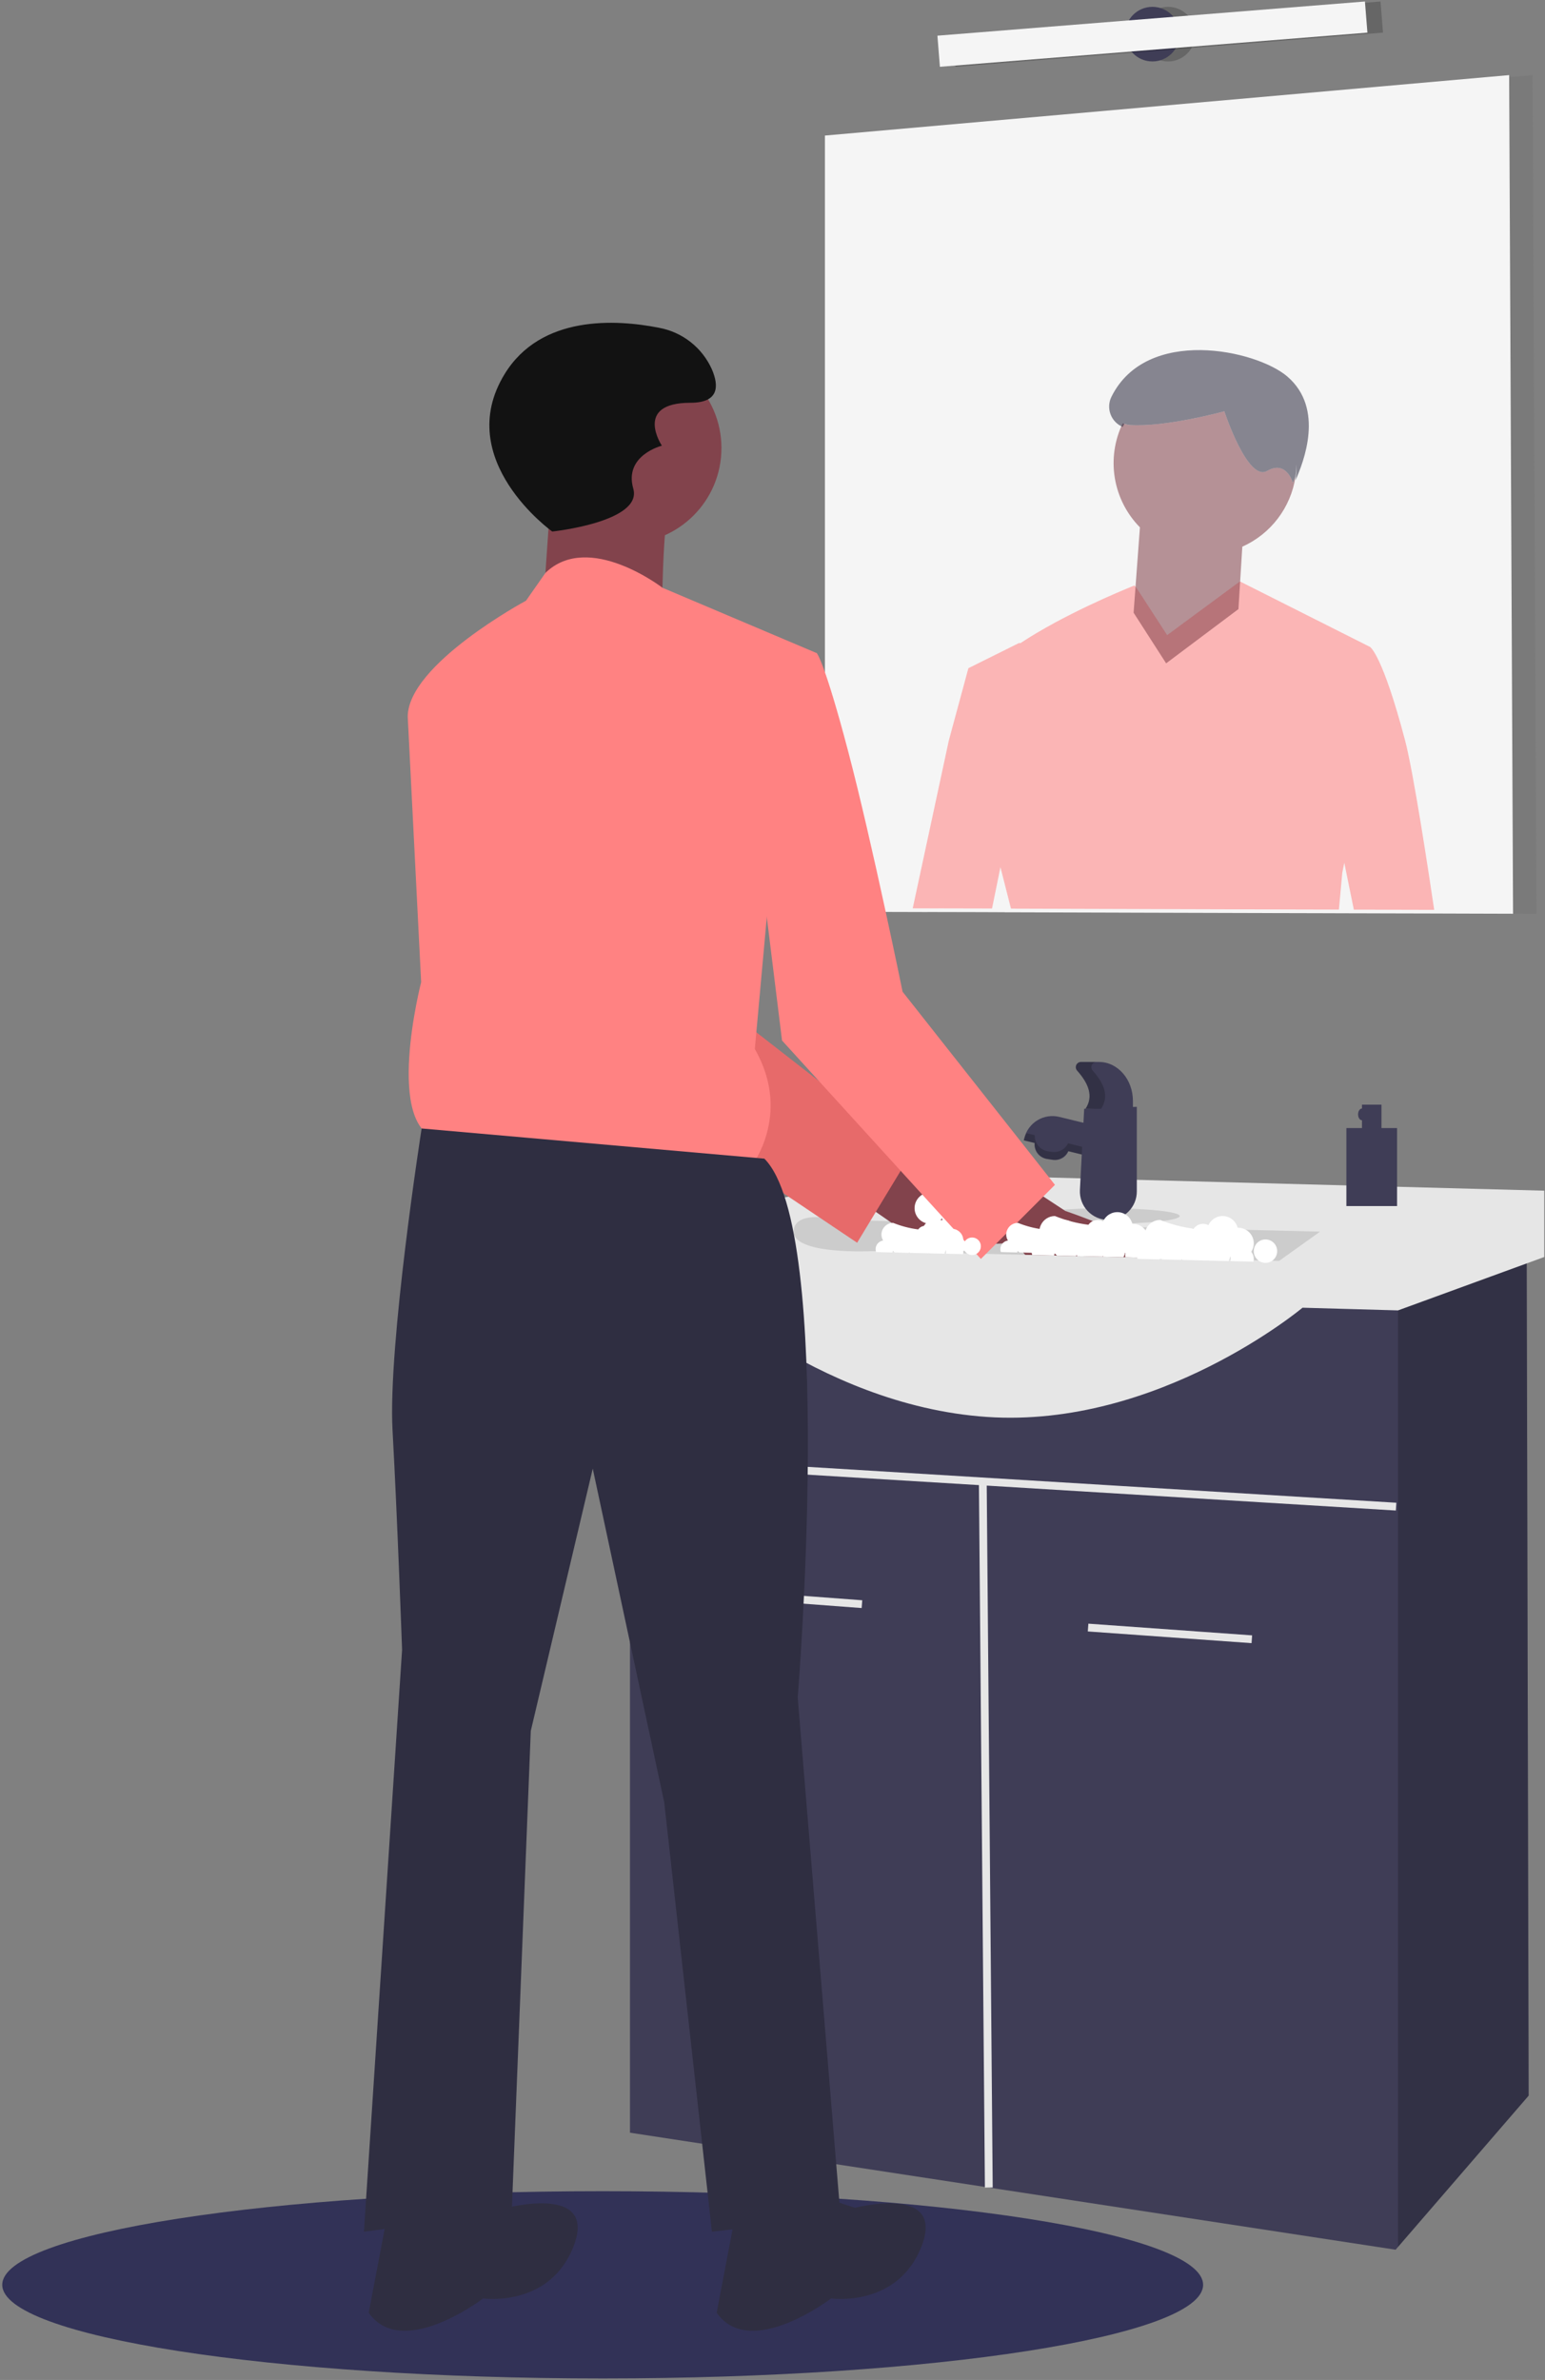 <svg width="513" height="790" viewBox="0 0 513 790" fill="none" xmlns="http://www.w3.org/2000/svg">
<rect x="0" y="0" width="513" height="790" fill="#808080" stroke="none"/>
<g clip-path="url(#clip0)">
<path opacity="0.2" d="M510.161 303.308L502.394 303.281L472.606 303.191L465.99 303.178L445.925 303.126L440.966 303.1H438.766L335.291 302.816L333.647 302.802H332.08L325.79 302.777L308.028 302.738L299.458 302.712L281.67 302.661V44.998L501.098 25.616L508.867 24.929L510.161 303.308Z" fill="#646464"/>
<path d="M502.393 303.282V303.308L480.645 303.243L472.606 303.217L465.99 303.204L456.488 303.178L452.695 303.165L445.938 303.152L442.429 303.139H440.966L438.805 303.126H438.766L422.441 303.088L419.49 303.075L377.636 302.958L370.115 302.932L339.421 302.842L335.291 302.829H333.634C333.642 302.822 333.646 302.813 333.647 302.803H332.081L325.789 302.777L308.028 302.738V302.751L299.458 302.725L293.567 302.712H292.247L273.903 302.66V44.998L501.099 24.929V25.615L502.393 303.282Z" fill="#F5F5F5"/>
<path opacity="0.2" d="M387.825 20.398C392.829 20.398 396.887 16.34 396.887 11.334C396.887 6.329 392.829 2.271 387.825 2.271C382.82 2.271 378.763 6.329 378.763 11.334C378.763 16.34 382.82 20.398 387.825 20.398Z" fill="black"/>
<path d="M382.646 20.398C387.651 20.398 391.708 16.34 391.708 11.334C391.708 6.329 387.651 2.271 382.646 2.271C377.642 2.271 373.584 6.329 373.584 11.334C373.584 16.34 377.642 20.398 382.646 20.398Z" fill="#3F3D56"/>
<path opacity="0.2" d="M458.387 0.5L316.437 11.843L317.262 22.169L459.212 10.825L458.387 0.5Z" fill="black"/>
<path d="M453.209 0.5L311.259 11.843L312.084 22.169L454.034 10.825L453.209 0.5Z" fill="#F5F5F5"/>
<path opacity="0.56" d="M466.549 245.81C458.937 216.962 454.885 214.735 454.885 214.735L411.957 193.125L411.672 193.021L387.542 210.825L377.146 194.821L376.629 194.368C376.629 194.368 376.409 194.459 375.981 194.627C372.253 196.129 353.055 204.066 338.801 213.505L338.361 213.44L321.545 221.805L318.529 232.953L315.046 245.81L303.059 301.512V301.524L311.629 301.55V301.537L329.39 301.576L332.186 287.852L335.682 301.602H337.248C337.247 301.612 337.242 301.621 337.235 301.628H338.892L343.022 301.641L373.716 301.732L381.237 301.758L423.09 301.874L426.042 301.887L442.366 301.926H442.405L444.567 301.939V301.9L445.681 289.768L446.354 286.375L449.525 301.926L449.538 301.952L456.296 301.965L460.089 301.978L469.591 302.004L476.206 302.016V301.991C474.381 289.651 469.345 256.427 466.549 245.81Z" fill="#FF8282"/>
<path opacity="0.56" d="M429.289 160.298L429.306 160.356C429.286 160.359 429.281 160.339 429.289 160.298C429.118 159.706 426.95 152.725 420.744 156.318C414.267 160.067 406.526 136.528 406.526 136.528C406.526 136.528 387.028 141.896 375.126 141.074C374.319 141.016 373.526 140.825 372.781 140.509C370.056 146.153 369.143 152.502 370.167 158.685C371.191 164.868 374.102 170.583 378.5 175.046L376.399 203.384L387.202 220.191L411.208 202.184C411.208 202.184 411.512 197.163 412.496 181.465C417.146 179.388 421.2 176.175 424.285 172.122C427.37 168.069 429.388 163.306 430.153 158.27C429.666 159.377 429.327 160.097 429.289 160.298Z" fill="#82434C"/>
<path opacity="0.56" d="M430.153 159.47C432.805 153.437 439.913 135.676 427.431 124.975C417.104 116.121 380.676 108.22 369.033 131.726C368.591 132.622 368.338 133.6 368.288 134.598C368.239 135.596 368.395 136.594 368.746 137.529C369.097 138.465 369.636 139.319 370.33 140.038C371.024 140.757 371.858 141.326 372.781 141.71C372.949 141.362 373.14 141.028 373.321 140.688C373.903 140.894 374.51 141.023 375.126 141.074C387.028 141.896 406.526 136.528 406.526 136.528C406.526 136.528 414.267 160.067 420.744 156.318C426.95 152.725 429.118 159.706 429.289 160.298C429.327 160.097 429.666 159.377 430.153 158.27C430.349 156.927 430.456 155.572 430.472 154.215C430.478 154.454 430.491 154.691 430.491 154.931C430.491 156.45 430.378 157.968 430.153 159.47Z" fill="#2F2E41"/>
<path d="M200.113 789.5C310.218 789.5 399.476 775.587 399.476 758.425C399.476 741.263 310.218 727.35 200.113 727.35C90.008 727.35 0.75 741.263 0.75 758.425C0.75 775.587 90.008 789.5 200.113 789.5Z" fill="#323257"/>
<path d="M507.572 695.628L464.204 745.84L463.401 746.772L209.175 707.929V417.897H506.925L507.572 695.628Z" fill="#3F3D56"/>
<path d="M234.516 527.31L234.322 529.892L286.104 533.776L286.298 531.194L234.516 527.31Z" fill="#E6E6E6"/>
<path d="M361.378 538.963L361.194 541.545L415.566 545.429L415.75 542.847L361.378 538.963Z" fill="#E6E6E6"/>
<path d="M463.635 498.823L208.606 483.285L208.449 485.87L325.043 492.973L327.026 726.144L329.615 726.121L327.634 493.132L463.478 501.408L463.635 498.823Z" fill="#E6E6E6"/>
<path opacity="0.2" d="M507.572 695.628L464.204 745.84V417.897H506.925L507.572 695.628Z" fill="black"/>
<path d="M226.651 423.723H203.349V408.186L265.488 396.533L269.372 388.764L512.75 395.238V417.249L464.204 434.974L432.487 434.082C432.487 434.082 384.588 474.22 327.627 470.335C270.666 466.451 226.651 423.723 226.651 423.723Z" fill="#E6E6E6"/>
<path d="M438.313 408.833L424.72 418.544L386.647 417.625C386.647 417.638 386.634 417.625 386.634 417.625H386.569L383.669 417.56H383.656L381.248 417.495L373.649 417.314L373.015 417.301L366.296 417.146L366.05 417.133L357.7 416.939L357.156 416.926L350.981 416.77L349.984 416.757L342.735 416.576L340.405 416.524L327.368 416.214L324.08 416.136L289.438 415.307C289.438 415.307 264.75 416.537 263.585 409.364C263.559 409.188 263.546 409.011 263.546 408.833C263.546 404.755 267.844 403.887 271.909 403.991C274.325 404.08 276.727 404.401 279.081 404.949L289.023 405.195L295.224 405.337L314.682 405.816L331.317 406.218L337.207 406.373L345.635 406.58L348.975 406.658L361.377 406.956L367.176 407.098L379.423 407.396L438.313 408.833Z" fill="#CCCCCC"/>
<path d="M365.817 415.307C367.247 415.307 368.406 414.148 368.406 412.718C368.406 411.287 367.247 410.128 365.817 410.128C364.387 410.128 363.228 411.287 363.228 412.718C363.228 414.148 364.387 415.307 365.817 415.307Z" fill="#3F3D56"/>
<path d="M367.112 406.244C380.696 406.244 391.708 405.084 391.708 403.654C391.708 402.224 380.696 401.065 367.112 401.065C353.527 401.065 342.515 402.224 342.515 403.654C342.515 405.084 353.527 406.244 367.112 406.244Z" fill="#CCCCCC"/>
<path d="M351.718 370.743L373.181 375.975L370.729 386.039L339.936 378.532L340.114 377.799C340.718 375.324 342.279 373.191 344.455 371.867C346.631 370.544 349.243 370.139 351.718 370.743Z" fill="#3F3D56"/>
<path d="M343.612 378.864L355.133 380.595L355.077 380.968C354.888 382.228 354.206 383.36 353.182 384.117C352.158 384.874 350.875 385.193 349.616 385.003L347.59 384.699C346.331 384.51 345.198 383.828 344.442 382.803C343.685 381.779 343.366 380.496 343.555 379.237L343.612 378.864L343.612 378.864Z" fill="#3F3D56"/>
<path opacity="0.2" d="M370.729 383.449L354.631 379.525C354.149 380.507 353.368 381.311 352.399 381.82C351.431 382.33 350.325 382.518 349.243 382.358L347.963 382.165C346.704 381.973 345.56 381.323 344.751 380.338C343.943 379.353 343.527 378.104 343.584 376.832L340.843 376.163C340.445 376.913 340.14 377.708 339.936 378.532L343.584 379.421C343.527 380.694 343.943 381.943 344.751 382.928C345.56 383.912 346.704 384.563 347.963 384.755L349.243 384.947C350.325 385.107 351.431 384.919 352.399 384.41C353.368 383.901 354.149 383.097 354.631 382.114L370.729 386.038L373.181 375.975L372.586 375.83L370.729 383.449Z" fill="black"/>
<path d="M368.014 404.949C366.731 404.949 365.461 404.688 364.282 404.181C363.103 403.674 362.039 402.933 361.156 402.001C360.273 401.07 359.588 399.969 359.144 398.765C358.7 397.56 358.506 396.278 358.573 394.996L359.991 368.048L377.468 367.4V395.493C377.468 396.735 377.224 397.965 376.749 399.112C376.273 400.259 375.577 401.301 374.699 402.179C373.821 403.057 372.779 403.754 371.632 404.229C370.485 404.704 369.256 404.949 368.014 404.949Z" fill="#3F3D56"/>
<path d="M376.174 368.048H360.434C363.164 363.906 361.461 359.663 357.641 355.371C357.422 355.122 357.279 354.816 357.23 354.488C357.18 354.16 357.227 353.825 357.363 353.523C357.5 353.221 357.72 352.965 357.999 352.785C358.277 352.605 358.602 352.51 358.933 352.51H364.931C371.14 352.51 376.174 358.307 376.174 365.458V368.048Z" fill="#3F3D56"/>
<path opacity="0.2" d="M362.819 355.371C362.6 355.122 362.457 354.816 362.408 354.488C362.359 354.16 362.405 353.825 362.541 353.523C362.678 353.221 362.899 352.965 363.177 352.785C363.456 352.605 363.78 352.51 364.111 352.51H358.933C358.602 352.51 358.277 352.605 357.999 352.785C357.72 352.965 357.5 353.221 357.363 353.523C357.227 353.825 357.18 354.16 357.23 354.488C357.279 354.816 357.422 355.122 357.641 355.371C361.461 359.663 363.164 363.906 360.434 368.048H365.613C368.342 363.906 366.64 359.663 362.819 355.371Z" fill="black"/>
<path d="M288.125 383.31L308.035 390.348C308.035 390.348 355.393 394.126 349.248 406.175C343.103 418.223 302.571 410.439 302.571 410.439L283.375 397.109L288.125 383.31Z" fill="#82434C"/>
<path d="M317.918 401.065C316.593 401.066 315.32 401.578 314.361 402.492C313.402 403.407 312.831 404.655 312.767 405.979C312.477 405.713 312.149 405.492 311.793 405.325C312.771 404.66 313.492 403.68 313.838 402.549C314.184 401.418 314.133 400.203 313.695 399.105C313.256 398.006 312.456 397.09 311.427 396.508C310.397 395.926 309.2 395.713 308.033 395.904C306.866 396.095 305.799 396.679 305.008 397.559C304.218 398.438 303.751 399.562 303.686 400.742C303.62 401.923 303.96 403.091 304.648 404.053C305.336 405.015 306.332 405.713 307.47 406.032C307.028 406.455 306.692 406.976 306.489 407.552C306.287 408.129 306.223 408.746 306.305 409.352C306.386 409.959 306.609 410.537 306.956 411.04C307.303 411.544 307.764 411.958 308.302 412.249C308.839 412.541 309.438 412.701 310.05 412.716C310.661 412.732 311.267 412.603 311.819 412.34C312.371 412.076 312.853 411.686 313.225 411.201C313.598 410.717 313.85 410.15 313.962 409.549C314.52 410.217 315.237 410.733 316.048 411.049C316.858 411.366 317.735 411.472 318.598 411.36C319.46 411.247 320.28 410.918 320.982 410.404C321.684 409.89 322.244 409.207 322.612 408.419C322.98 407.63 323.142 406.762 323.085 405.893C323.028 405.025 322.752 404.186 322.284 403.452C321.816 402.719 321.171 402.116 320.408 401.698C319.644 401.281 318.788 401.063 317.918 401.065Z" fill="white"/>
<path d="M326.98 403.654C325.655 403.656 324.381 404.167 323.423 405.082C322.464 405.997 321.893 407.245 321.829 408.568C321.539 408.302 321.211 408.082 320.855 407.915C321.832 407.249 322.554 406.27 322.9 405.139C323.245 404.008 323.195 402.793 322.757 401.694C322.318 400.596 321.518 399.68 320.488 399.098C319.459 398.516 318.262 398.303 317.095 398.494C315.928 398.685 314.861 399.268 314.07 400.148C313.28 401.028 312.813 402.151 312.748 403.332C312.682 404.513 313.021 405.681 313.71 406.643C314.398 407.605 315.394 408.303 316.532 408.622C316.09 409.044 315.754 409.565 315.551 410.142C315.349 410.719 315.285 411.336 315.366 411.942C315.447 412.548 315.671 413.126 316.018 413.63C316.365 414.133 316.826 414.548 317.364 414.839C317.901 415.13 318.5 415.29 319.111 415.306C319.723 415.322 320.329 415.193 320.881 414.929C321.433 414.666 321.915 414.276 322.287 413.791C322.66 413.306 322.912 412.74 323.024 412.139C323.582 412.806 324.299 413.322 325.11 413.639C325.92 413.955 326.797 414.062 327.659 413.949C328.522 413.836 329.342 413.508 330.044 412.994C330.746 412.48 331.306 411.797 331.674 411.008C332.042 410.22 332.204 409.351 332.147 408.483C332.09 407.615 331.814 406.775 331.346 406.042C330.878 405.309 330.233 404.705 329.469 404.288C328.706 403.87 327.85 403.652 326.98 403.654Z" fill="white"/>
<path d="M302.616 382.743L284.596 412.51L246.704 387.068L203.181 357.858L176.94 288.949L150.259 240.084L183.698 230.231C183.698 230.231 195.206 230.671 210.081 257.978C224.943 285.298 238.186 332.583 238.186 332.583L255.96 346.425L302.616 382.743Z" fill="#E16464"/>
<path opacity="0.2" d="M302.616 382.743L284.596 412.51L246.704 387.068L203.181 357.858L176.94 288.949L150.259 240.084L183.698 230.231C183.698 230.231 195.206 230.671 210.081 257.978C224.943 285.298 238.186 332.583 238.186 332.583L255.96 346.425L302.616 382.743Z" fill="#FF8282"/>
<path d="M386.569 417.625L340.405 416.524L336.741 412.368L334.152 409.429L331.317 406.218L328.171 402.657L333.531 394.345L336.081 390.383L346.412 397.167L353.739 401.971C353.739 401.971 359.875 404.017 367.176 407.098C373.96 409.973 381.766 413.753 386.569 417.625Z" fill="#82434C"/>
<path d="M207.895 180.395C225.378 180.395 239.55 166.22 239.55 148.734C239.55 131.249 225.378 117.074 207.895 117.074C190.413 117.074 176.24 131.249 176.24 148.734C176.24 166.22 190.413 180.395 207.895 180.395Z" fill="#82434C"/>
<path d="M183.363 157.441L180.197 203.348L219.766 208.097C219.766 208.097 219.766 170.105 222.931 165.356C226.097 160.607 183.363 157.441 183.363 157.441Z" fill="#82434C"/>
<path d="M271.205 216.804L219.952 195.095C219.952 195.095 195.468 176.2 181.106 190.17L174.658 199.391C174.658 199.391 135.385 220.508 135.385 237.922L139.837 326.032C139.837 326.032 127.175 375.106 146.168 378.272L249.047 387.77C249.047 387.77 263.291 370.357 250.629 348.194L255.378 295.955L271.205 216.804Z" fill="#FF8282"/>
<path d="M236.385 218.387L271.205 216.804C271.205 216.804 273.757 219.497 281.67 249.575C289.584 279.652 299.694 329.198 299.694 329.198L350.282 393.296L325.686 417.897L259.663 345.389L250.629 272.21L236.385 218.387Z" fill="#FF8282"/>
<path d="M253.795 384.604L140.001 374.59C140.001 374.59 128.758 446.341 130.341 474.836C131.923 503.33 133.506 547.654 133.506 547.654L120.844 740.782L169.909 734.45L176.24 574.566L196.816 487.5L220.557 598.311L236.385 740.782L279.119 736.033L264.874 563.485C264.874 563.485 277.536 408.349 253.795 384.604Z" fill="#2F2E41"/>
<path d="M269.622 728.118L283.867 732.867C283.867 732.867 313.939 724.952 306.025 745.531C298.112 766.111 275.953 762.945 275.953 762.945C275.953 762.945 249.047 783.524 237.967 767.694L244.298 734.45L269.622 728.118Z" fill="#2F2E41"/>
<path d="M154.082 728.118L168.327 732.867C168.327 732.867 198.399 724.952 190.485 745.531C182.571 766.111 160.413 762.945 160.413 762.945C160.413 762.945 133.506 783.524 122.427 767.694L128.758 734.45L154.082 728.118Z" fill="#2F2E41"/>
<path d="M183.363 176.437C183.363 176.437 150.125 152.692 167.535 124.198C179.613 104.43 204.641 105.995 218.838 108.807C222.663 109.513 226.259 111.139 229.316 113.544C232.372 115.95 234.798 119.063 236.385 122.615C238.759 128.155 238.759 133.696 229.262 133.696C210.269 133.696 219.766 147.943 219.766 147.943C219.766 147.943 207.104 151.109 210.269 162.19C213.435 173.271 183.363 176.437 183.363 176.437Z" fill="#121212"/>
<path d="M385.235 417.897C387.38 417.897 389.119 416.158 389.119 414.012C389.119 411.867 387.38 410.128 385.235 410.128C383.091 410.128 381.352 411.867 381.352 414.012C381.352 416.158 383.091 417.897 385.235 417.897Z" fill="white"/>
<path d="M381.352 411.423C381.353 410.65 381.181 409.886 380.847 409.189C380.513 408.492 380.026 407.879 379.423 407.396C378.502 406.654 377.356 406.247 376.173 406.244C376.109 406.244 376.057 406.257 375.992 406.257C375.731 405.219 375.154 404.289 374.34 403.594C373.527 402.9 372.517 402.475 371.452 402.38C370.387 402.285 369.318 402.523 368.394 403.062C367.47 403.601 366.737 404.414 366.296 405.389C365.475 404.958 364.526 404.839 363.625 405.053C362.723 405.267 361.929 405.8 361.39 406.554C357.578 406.069 353.845 405.094 350.282 403.654C349.31 403.653 348.358 403.927 347.536 404.445C346.713 404.963 346.054 405.703 345.635 406.58C345.282 407.279 345.1 408.051 345.104 408.833C345.108 409.766 345.368 410.679 345.855 411.475C344.93 411.604 344.083 412.063 343.469 412.767C342.856 413.471 342.517 414.373 342.515 415.307C342.514 415.74 342.589 416.169 342.735 416.576L349.985 416.757C350.085 416.52 350.159 416.273 350.205 416.019C350.437 416.295 350.698 416.547 350.981 416.77L357.156 416.926L357.506 416.654C357.563 416.754 357.628 416.849 357.7 416.939L366.05 417.133C366.101 417.076 366.149 417.015 366.192 416.951C366.222 417.019 366.256 417.084 366.296 417.146L373.015 417.301C373.284 416.858 373.46 416.364 373.533 415.851C373.569 415.877 373.608 415.899 373.649 415.916C373.608 416.142 373.587 416.372 373.584 416.602C373.586 416.841 373.608 417.079 373.649 417.314L381.248 417.495C381.316 417.202 381.351 416.903 381.352 416.602C381.347 415.738 381.055 414.9 380.523 414.219C381.063 413.387 381.351 412.415 381.352 411.423ZM367.487 411.319C367.265 411.589 367.008 411.829 366.723 412.031C366.801 412.226 366.84 412.433 366.904 412.627C367.231 412.279 367.623 411.997 368.057 411.798C367.855 411.653 367.665 411.493 367.487 411.319V411.319Z" fill="white"/>
<path d="M420.189 419.192C422.334 419.192 424.072 417.452 424.072 415.307C424.072 413.162 422.334 411.423 420.189 411.423C418.044 411.423 416.305 413.162 416.305 415.307C416.305 417.452 418.044 419.192 420.189 419.192Z" fill="white"/>
<path d="M416.305 412.718C416.307 411.945 416.134 411.181 415.8 410.484C415.466 409.787 414.98 409.174 414.376 408.691C413.456 407.948 412.309 407.542 411.127 407.538C411.062 407.538 411.01 407.551 410.946 407.551C410.684 406.514 410.107 405.584 409.294 404.889C408.48 404.194 407.471 403.77 406.405 403.675C405.34 403.579 404.271 403.818 403.348 404.357C402.424 404.896 401.69 405.709 401.249 406.684C400.429 406.253 399.48 406.133 398.578 406.348C397.676 406.562 396.882 407.095 396.343 407.849C392.531 407.363 388.798 406.389 385.236 404.949C384.264 404.948 383.311 405.222 382.489 405.74C381.666 406.258 381.007 406.998 380.588 407.875C380.235 408.573 380.053 409.346 380.057 410.128C380.062 411.061 380.321 411.974 380.808 412.769C379.883 412.899 379.036 413.358 378.423 414.062C377.809 414.766 377.47 415.668 377.468 416.602C377.467 417.034 377.542 417.464 377.688 417.871L384.938 418.052C385.038 417.815 385.112 417.567 385.158 417.314C385.391 417.59 385.651 417.842 385.935 418.065L392.11 418.22L392.459 417.949C392.516 418.048 392.581 418.144 392.653 418.233L401.003 418.428C401.055 418.37 401.102 418.31 401.146 418.246C401.175 418.314 401.21 418.379 401.249 418.441L407.968 418.596C408.237 418.153 408.414 417.659 408.486 417.146C408.522 417.172 408.561 417.194 408.602 417.21C408.562 417.437 408.54 417.667 408.538 417.897C408.539 418.135 408.561 418.374 408.602 418.609L416.201 418.79C416.269 418.497 416.304 418.197 416.305 417.897C416.3 417.033 416.008 416.195 415.476 415.514C416.017 414.682 416.304 413.71 416.305 412.718ZM402.44 412.614C402.218 412.884 401.961 413.124 401.676 413.326C401.754 413.52 401.793 413.727 401.858 413.922C402.184 413.574 402.576 413.292 403.01 413.093C402.808 412.948 402.618 412.787 402.44 412.614H402.44Z" fill="white"/>
<path d="M364.199 416.602C365.807 416.602 367.112 415.298 367.112 413.689C367.112 412.08 365.807 410.775 364.199 410.775C362.59 410.775 361.286 412.08 361.286 413.689C361.286 415.298 362.59 416.602 364.199 416.602Z" fill="white"/>
<path d="M361.286 411.747C361.287 411.167 361.158 410.594 360.907 410.071C360.657 409.548 360.292 409.089 359.839 408.726C359.149 408.17 358.289 407.865 357.402 407.862C357.354 407.862 357.315 407.872 357.266 407.872C357.07 407.094 356.637 406.396 356.027 405.875C355.417 405.354 354.66 405.036 353.861 404.964C353.062 404.893 352.261 405.072 351.568 405.476C350.875 405.88 350.325 406.49 349.994 407.221C349.379 406.898 348.667 406.808 347.991 406.969C347.314 407.13 346.719 407.53 346.314 408.095C343.456 407.731 340.656 407 337.984 405.92C337.255 405.919 336.541 406.125 335.924 406.513C335.307 406.902 334.813 407.457 334.498 408.115C334.233 408.638 334.097 409.217 334.1 409.804C334.103 410.504 334.298 411.189 334.663 411.785C333.97 411.882 333.334 412.227 332.874 412.755C332.414 413.283 332.16 413.959 332.158 414.66C332.158 414.984 332.214 415.306 332.323 415.611L337.76 415.747C337.836 415.57 337.891 415.384 337.926 415.194C338.1 415.401 338.295 415.59 338.508 415.757L343.139 415.874L343.402 415.67C343.444 415.745 343.493 415.816 343.547 415.883L349.81 416.029C349.848 415.986 349.884 415.941 349.916 415.893C349.939 415.944 349.964 415.992 349.994 416.039L355.033 416.155C355.235 415.823 355.367 415.453 355.422 415.068C355.449 415.087 355.478 415.104 355.509 415.116C355.478 415.286 355.462 415.458 355.46 415.631C355.462 415.81 355.478 415.989 355.509 416.165L361.208 416.301C361.259 416.081 361.285 415.856 361.286 415.631C361.282 414.983 361.064 414.354 360.665 413.844C361.07 413.219 361.286 412.491 361.286 411.747ZM350.887 411.669C350.721 411.871 350.528 412.051 350.315 412.203C350.373 412.349 350.402 412.504 350.45 412.65C350.696 412.389 350.989 412.177 351.315 412.028C351.164 411.919 351.021 411.799 350.887 411.669Z" fill="white"/>
<path d="M322.773 416.602C324.381 416.602 325.686 415.298 325.686 413.689C325.686 412.08 324.381 410.775 322.773 410.775C321.164 410.775 319.86 412.08 319.86 413.689C319.86 415.298 321.164 416.602 322.773 416.602Z" fill="white"/>
<path d="M319.86 411.747C319.861 411.167 319.732 410.594 319.481 410.071C319.231 409.548 318.866 409.089 318.413 408.726C317.723 408.17 316.863 407.865 315.976 407.862C315.928 407.862 315.889 407.872 315.84 407.872C315.644 407.094 315.211 406.396 314.601 405.875C313.991 405.354 313.234 405.036 312.435 404.964C311.636 404.893 310.835 405.072 310.142 405.476C309.449 405.88 308.899 406.49 308.568 407.221C307.953 406.898 307.241 406.808 306.565 406.969C305.888 407.13 305.293 407.53 304.888 408.095C302.03 407.731 299.23 407 296.558 405.92C295.829 405.919 295.115 406.125 294.498 406.513C293.881 406.902 293.387 407.457 293.072 408.115C292.807 408.638 292.671 409.217 292.674 409.804C292.677 410.504 292.872 411.189 293.237 411.785C292.544 411.882 291.908 412.227 291.448 412.755C290.988 413.283 290.734 413.959 290.732 414.66C290.732 414.984 290.788 415.306 290.897 415.611L296.335 415.747C296.41 415.57 296.465 415.384 296.5 415.194C296.674 415.401 296.869 415.59 297.082 415.757L301.713 415.874L301.976 415.67C302.018 415.745 302.067 415.816 302.121 415.883L308.384 416.029C308.422 415.986 308.458 415.941 308.49 415.893C308.513 415.944 308.539 415.992 308.568 416.039L313.607 416.155C313.809 415.823 313.941 415.453 313.996 415.068C314.023 415.087 314.052 415.104 314.083 415.116C314.052 415.286 314.036 415.458 314.034 415.631C314.036 415.81 314.052 415.989 314.083 416.165L319.782 416.301C319.833 416.081 319.859 415.856 319.86 415.631C319.856 414.983 319.638 414.354 319.239 413.844C319.644 413.219 319.86 412.491 319.86 411.747ZM309.461 411.669C309.295 411.871 309.102 412.051 308.889 412.203C308.947 412.349 308.976 412.504 309.025 412.65C309.27 412.389 309.563 412.177 309.889 412.028C309.738 411.919 309.595 411.799 309.461 411.669Z" fill="white"/>
<path d="M458.702 374.443V366.674H452.229V367.969C451.514 367.969 450.935 368.839 450.935 369.911C450.935 370.984 451.514 371.854 452.229 371.854V374.443H447.051V400.339H463.88V374.443H458.702Z" fill="#3F3D56"/>
</g>
<defs>
<clipPath id="clip0">
<rect x="0.75" y="0.5" width="512" height="789" fill="white"/>
</clipPath>
</defs>
</svg>
